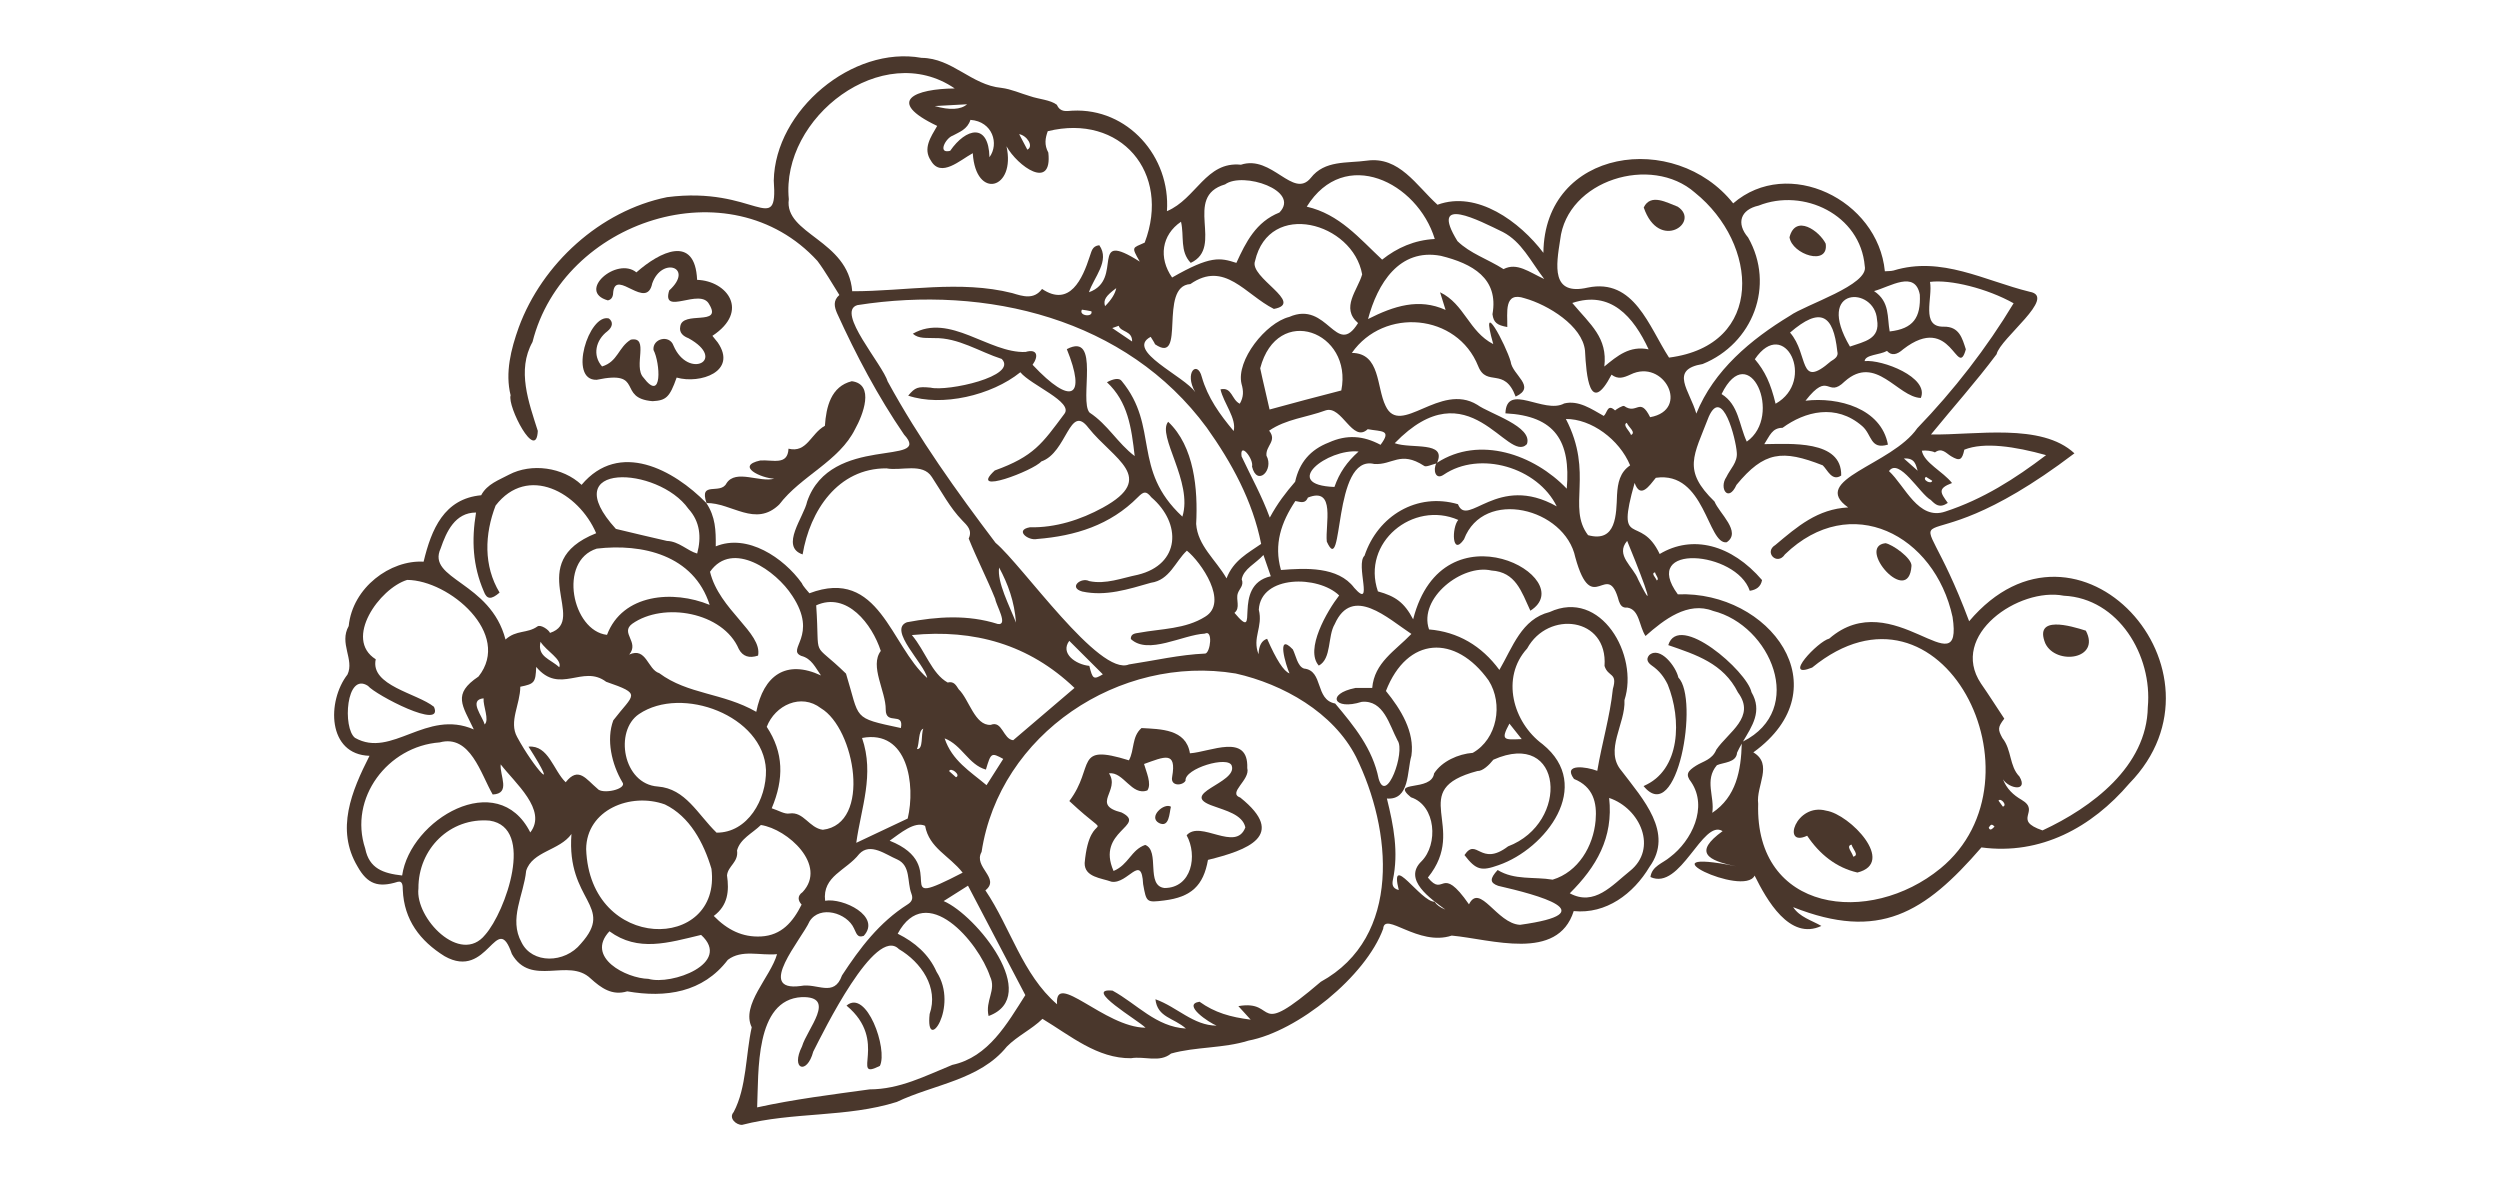 <svg xmlns="http://www.w3.org/2000/svg" id="Livello_1" data-name="Livello 1" viewBox="0 0 1748.29 826.03"><defs><style>      .cls-1 {        fill: #4a372c;      }    </style></defs><path class="cls-1" d="M1377.07,434.49c-41.2-110.19-48.61-24.68,73.61-117.47-23.06-21.52-69.3-12.65-100.32-13.19,16.01-19.64,31.1-36.35,45.9-56.14,2.44-11.08,42.65-40.22,23.11-43.66-31.61-7.74-61.61-25.17-95.23-14.85-1.94.48-4.02.36-6.03.52-4.85-50.17-67.9-80.51-106.06-47.49-40.73-51.23-132.04-38.46-132.73,34.6-16.43-21.7-46.33-43.81-74.05-33.63-14.99-13.6-26.73-33.94-49.3-30.85-14.06,1.94-29.59-.44-39.32,12.08-12.32,15.08-27.16-16.4-48.84-9.22-24.47-2.58-31.26,23.89-51.76,32.48,2.64-38.03-27.37-72.3-66.15-70.27-4.05.23-8.4,1.36-10.8-4.1-4.46-3.5-12.98-3.99-18.66-6.02-6.7-1.95-13.26-4.97-20.09-5.82-21.07-1.99-34.38-20.83-55.89-21-48.23-8.72-102.42,36.7-103.35,85.81,2.94,40.58-12.94,3.59-74.63,11.61-46.74,9.5-87.33,46.55-103.71,91.07-5.44,15.2-9.63,31.64-5.69,47.49-2.48,7.63,17.99,47.14,19.01,24.9-6.31-19.96-14.8-42.38-3.7-62.18,21.35-85.06,138.07-123.57,199.24-56.7,5.56,7.4,10.09,15.58,15.35,23.83-4.6,3.97-3.44,8.42-1.68,12.6,13.36,29.41,28.66,58.35,46.93,85.03,20.76,22.51-51.39-.78-67.78,46.8-2.18,10.6-19.28,31.58-3.17,36.99,5.05-30.5,24.7-60.33,58.62-60.18,10.28,1.99,25.29-4.16,31.75,6.04,6.84,10.3,12.56,21.41,21.29,30.41,3.33,3.43,7.22,6.78,4.48,12.63,5.54,13.87,12.89,28.13,18.55,42.21.51,4.18,9.37,18.75,1.83,17.55-21.08-6.69-42.32-5.23-63.59-1.22-13.54,5.23,12.4,29.11,14.19,38.96-25.68-22.41-33.41-77.74-82.37-59.23-1.78-2.3-4.16-4.44-5.34-7.11-12.6-17.63-38.03-34.87-60.16-25.68.12-11.21-.17-20.62-6.57-30.3l.18.17c-.02-.06-.04-.12-.06-.18-.04,0-.08,0-.12,0-22.87-23.39-60.98-43.98-87.26-12.72-13.16-12.39-35.05-15.36-50.76-7.12-6.86,3.73-15.26,6.43-19.45,14.39-25.9,2.41-34.81,23.73-40.26,46.46-23.21-1.36-49.7,18.03-52.38,44.99-6.89,12.18,4.1,23.38-.84,33.9-14.52,18.7-14.12,55.99,15.39,56.87-12.56,24.76-23.76,51.51-8.39,77.37,6.92,12.38,14.45,15.03,28.11,10.75,3.63-.93,3.48,3.09,3.55,5.59.86,21.07,12.1,35.76,29.22,46.42,30.62,17.36,36.28-32.98,47.07-1.53,13.37,23.36,39.57,2.33,55.03,17.09,7.38,6.68,15.05,12.26,25.65,9.02,26.86,4.69,52.87.87,70.33-22.04,9.82-7.45,22.4-2.82,34.42-3.96-4.5,15.99-25.39,35.44-17.71,51.11-4.26,19.14-3.5,42.1-12.63,59.33-3.75,4.21,1.8,9.11,5.89,8.93,35.83-9.22,73.15-5.01,108.15-16.01,25.81-12.33,58.04-15.26,77-38.72,7.22-7.36,17.62-12.22,24.91-19.41,19.61,11.8,38.33,27.83,61.96,27.53,9.46-1.59,19.87,3.35,27.99-3.27,17.17-4.83,36.64-3.52,54.13-9.04,34.39-6.49,82.03-44.97,94.19-78.23.94-12.52,24.5,12.58,47.93,4.79,27.41,2.47,74.08,18.46,85.31-17.14,22.65,2.28,41.79-12.11,53.02-30.95,17.18-23.76-4.63-47.4-19.54-67.08-12.37-14.3,2.91-32.95,2.01-49.5,10.22-31.37-16.5-78.17-52.31-61.6-19.71,4.93-25.81,24.47-35.16,40.49-12.48-16.98-29.1-26.64-49.19-28.32-7.61-21.89,23.22-45.96,43.65-41.2,16.93,1.08,20.9,14.49,27.21,28.11,35.55-22.51-61.03-76.06-81.98,6.01-6.18-11.81-12.44-16.17-24.64-19.53-11.69-34.2,24.59-63.77,56.19-49.97-4.61,5.27-4.56,25.95,4.02,13.56,13.66-36.06,70.65-21.85,77.86,12.69,11.9,43.18,22.44.15,30.44,30.49,1.03,2.91,2.44,4.94,5.8,4.54,8.76,1.32,8.23,12.98,12.83,19.89,12.94-11.47,29.64-24.39,47.18-17.56,40.46,10.09,65.41,69.03,20.99,91.36,6.38-10.83,13.73-21.22,5.94-34.5-3.05-14.68-50.95-56.47-58.2-32.92,19.37,6.71,38.52,12.69,48.73,33.09,12.83,17.2-6.77,27.74-15.11,40.01-2.93,7.12-9.3,8.09-14.24,11.23-5.84,3.72-7.57,6.15-3.35,11.44,11.89,17.66.29,41.11-14.79,52.48-5.17,4.41-12.64,6.2-13.71,13.92,21.16,9.8,36.44-40.91,50.48-32.1-20.5,14.84-10.75,20.54,9.53,24.59-69.04-13.9,5.48,22.15,12.85,6.5,8.33,16.79,24.41,45.7,46.69,35.22-7.14-4.05-15.14-6.18-19.76-13.14,60.06,23.77,91.89,4.22,131.68-41.77,41.42,5.54,77.17-13.98,103.44-44.74,76.54-78.45-36.2-202.94-112.02-113.44ZM1197.42,568.42c1.82-11.15-5.68-22.82,3.23-33.3,4.58-2.05,13.6-1.7,14.11-8.77.96-2.14,2.1-4.24,3.29-6.31-.52,18.79-3.85,37.18-20.64,48.38ZM1353.13,316.37c4.9-3.6,7.83.6,11.27,2.66,6.02,3.61,7.74,2.79,9.28-4.56,13.71-5.52,35.39-2.28,57.18,3.81-21.84,16.61-44.18,30.83-70.39,39.43-18.98,6.56-28.18-17.82-39.48-28.25,6.99-9.83,21.83,16.16,29.23,20.16,3.2,3.22,6.12,6.04,11.91,2.09-5.09-7.11-7.44-10.02,2.95-13.92-6.37-8.09-19.6-14.19-21.1-22.62,2.94-.33,6.8.08,9.16,1.21ZM1331.4,320.62c7.94-.5,8.32,4.55,9.65,8.56-2.76-2.44-5.51-4.89-9.65-8.56ZM1346.89,333.47c1.45.91,2.89,1.83,4.34,2.74-.54,2.81-7.41-.63-4.34-2.74ZM1342.56,206.07c.76,16.01-4.53,23.85-21.07,25.72-1.88-9.75.36-20.71-10.94-28.23,11.34-3.09,28.76-14.84,32.01,2.52ZM1312.63,223.45c2.45,13.78-8.97,15.4-18.93,18.92-24.97-42.38,17.33-42.31,18.93-18.92ZM1229.81,143.8c31.39-12.55,71.22,6.39,74.24,42.28,3.14,13.18-41.47,26.89-52.33,34.72-27.25,16.51-53.21,38.12-65.46,68.43-4.63-16.23-19.17-30.76,4.42-34.66,35.12-14.28,50.89-54.87,31.81-88.48-8.55-9.98-5.26-19.5,7.32-22.3ZM1227.19,251.2c20.73-30.56,43.11,15.08,14.51,31.14-3.45-14.23-7.37-22.7-14.51-31.14ZM1221.54,308.83c-5.45-11.61-5.56-25.84-17.62-33.25,19.27-39.36,43.35,15.33,17.62,33.25ZM1251.8,232.59c21.18-18.26,30.29-12.75,33.05,13.06,1.08,3.75-1.97,5.4-4.53,7.03-23.02,20.01-15.11-4.75-28.52-20.09ZM1091.05,167.7c4.74-41.75,63.72-59.86,94.28-32.96,44.36,35.69,49.36,106.61-18.15,115.34-14.1-21.67-24.34-55.68-56.85-48.96-25.88,5.96-22.05-15.64-19.28-33.42ZM1099.53,211.87c26.86-8.95,42.78,9.57,53.38,32.43-13.23-2.73-21.81,4.46-30.98,12.01,2.36-20.18-9.56-29.14-22.4-44.43ZM1051.04,162.29c13.07,6.82,19.17,20.12,28.88,32.85-10.71-4.93-19.08-11.81-28.48-6.94-11.24-7.14-23.34-10.89-32.22-19.58-20.3-32.99,15.2-14.4,31.82-6.33ZM1003.36,167.13c-14.19.74-26.36,6.12-36.81,14.44-15.97-14.91-29.82-31.77-52.72-37.05,26.42-42.43,77.4-17.14,89.53,22.61ZM825.9,155.06c2.36,10.21-.98,20.68,6.8,28.77,23.77-11.07-5.84-46.19,24.03-54.89,12.45-9.09,52.94,4.29,37.99,19.68-16.42,6.55-23.45,20.69-30.1,35.22-11.53-3.69-18.04-5.2-44.95,10.23-9.59-13.74-7.36-29.77,6.23-39.01ZM832.45,198.65c23.93-16.72,38.5,7.44,58.4,17.39,22-4.05-17.59-21.99-13.19-33.49,9.91-43.16,68.44-26.97,74.92,9.34-3.12,10.99-15.27,23.41-2.87,34.04-15.36,24.78-21.2-16.17-48.14-4.29-16.38,4.09-37.24,30.35-33.36,46.77,1.47,5.03,1.54,9.22-1.21,13.92-5.84-2.79-5.34-11.9-13.5-10.04,2.25,9.77,11.39,20.36,9.22,29.13-9.65-11.51-18.18-23.35-22.29-37.84-3.02-11.88-12.59-3.18-4.55,10.73-7.22-11.08-49.38-29.21-31.18-38.76,1.37,2.3,2.39,3.67,3.05,5.21,22.1,15.06,2.01-40.7,24.69-42.11ZM929.29,309.44c-12.99,5.02-20.65,14.06-23.58,27.46-6.63,7.7-12.19,14.84-17.73,25.06-5.72-15.58-12.86-28.14-19.74-42.82-1.4-10.65,8.67,1.84,7.32,7.16,3.49,14.21,15.56,2.45,10.09-7.66-.67-7.02,7.67-10.23,1.86-17.47,11.93-8.17,26.17-9.25,39.48-14.16,11.48-3.84,18.77,23.16,29.48,13.13,9.7,1.81,17.07.15,8.96,10.93-12.14-6.48-23.64-7.28-36.13-1.64ZM950.09,315.76c-8.2,7.29-13.38,14.77-16.9,24.78-37.95-1.44-4.76-27.04,16.9-24.78ZM865.61,414.94c1.07-3.23,4.45-5.49,2.74-9.85,1.29-7.27,9.82-11.01,15.19-16.98,1.82,5.25,3.25,9.41,5.14,14.87-28.45,6.44-6.45,48.07-25.41,25.59,4.38-3.48.82-9.32,2.35-13.62ZM881.28,257.53c11.95-45.66,64.93-25.67,56.71,15.53-17.37,4.47-33.11,8.63-50.16,13.32-1.96-9.05-4.62-19.56-6.55-28.85ZM718.44,104.67c-1.91-3.62-3.82-7.25-5.73-10.87,5.37.93,10.44,8.5,5.73,10.87ZM691.95,109.96c-.59-24.23-16.41-20.5-27.48-4.49-9.08,2.37-3.2-8.98,1.87-10.64,4.61-2.56,10.16-4.32,12.3-11,15.57,1.12,20.17,16.79,13.3,26.12ZM653.69,74.16c8.58-.47,15.33-.84,22.61-1.24-4.35,3.82-12.24,4.25-22.61,1.24ZM551.63,139.3c-5.68-57.13,65.61-112.01,116.03-77.44-27.43.23-49.17,8.62-12.27,26.2-4.51,7.83-10.17,15.8-4.36,24.33,6.98,12.21,20.47-.52,29.25-5.26,2.02,32.98,30.28,25.32,23.58-4.83,7.71,13.93,32.2,31.34,29.26,4.44-2.99-5.48-2.13-10.22-.41-14.98,50.82-12.56,86.39,28.93,67.8,77.9-8.55,3.95-9.6,2.56-3.44,13.3-36.52-23.15-10.46,12.51-35.55,21.42,3.35-10.42,14.95-21.99,7.23-32.89-5.16.57-5.39,4.51-6.67,7.83-5.04,15.64-13.99,35.77-33.36,22.75-5.74,7.71-13.41,5.16-20.82,2.9-36.63-9.24-74.77-1.21-111.93-1.3-2.83-36-47.76-39.81-44.34-64.36ZM782.32,227.82c1.5,4.63,9.57,3.26,9.39,11-4.82-3.26-8.78-5.94-13.9-9.4,2.52-.89,3.52-1.24,4.52-1.6ZM772.78,214.1c-1.37-4.36.55-7.2,7.84-12.61q-1.18,5.95-7.84,12.61ZM756.61,216.55c2.22.34,4.45.63,6.63,1.14,1.39,4.44-9.2,3.27-6.63-1.14ZM620.88,267.05c-3.57-12.22-36.6-49.03-21.35-53.67,90.23-14.17,188.06,9.21,244.38,85.69,17.46,24.52,32.16,51.41,38.03,81.29-9.12,6.36-19.44,11.56-24.2,24.1-7.67-13.24-20.14-22.8-21.25-38.04,1.29-24.25-1.27-54.2-19.57-71.46-8.05,9.65,17.52,42.2,9.94,66.32-35.66-33.12-15.91-62.58-42.46-94.86-1.64-2.28-5.67-1.65-10.3.89,14.65,13.64,17.13,31.67,19.4,51.63-12-9.08-18.75-22.01-31.55-30.4-7.47-8.16,7.99-56.84-15.91-44.38,13.68,33.67,3.54,40.21-23.95,10.94,4.42-6.15,3.29-11.39-4.92-8.97-25.54,1.06-53.07-27.53-78.83-12.75,4.18,3.73,9.79,2.75,14.95,3.05,17-.35,31.49,9.52,47.26,14.59,11.53,12.12-37.94,22.9-49.8,20.06-8.98-.81-10.64-.34-15.65,5.6,23.42,7.93,58.29-.07,78.43-16.36,7.44,9.08,37.33,20.77,30.79,29.1-15.54,20.83-21.28,29.69-48.68,39.6-19.3,17.89,27.42-.06,32.51-6.29,18.16-6.18,19.69-41.09,33.02-23.53,17.45,21.99,48.47,34.73,10.05,55.8-15.51,8.5-33.11,14.14-51.04,13.74-10.88,1.95-1.14,9.65,5.1,8.19,26.66-2.13,51.07-9.67,70.49-29.27,4.13-4.17,5.78-4.38,9.4.13,21.25,18.2,20.37,46.89-9.52,54.17-11.19,2.26-22.37,6.87-33.96,4.41-5.64-2.93-14.78,4.49-4.87,7.29,16.51,3.56,32.29-1.64,48.03-6.12,13.17-1.86,17.03-14.94,25.16-22.46,9.94,8.04,29.4,36.12,12.79,46.18-13.81,8.72-30.63,8.36-46.25,11.25-2.78.4-5.95.74-5.74,4.36,12.04,11.34,36.23-2.97,51.74-3.77,5.89-3.05,3.86,13.16.38,13.94-18.01.76-35.82,4.96-53.48,7.62-20.6,8.68-74.53-69.45-93.26-85.07-27.2-35.91-53.65-72.96-75.27-112.55ZM771.24,471.57c-6.51,3.87-7.14,3.39-9.46-5.92-9.53-.94-20.55-8.74-14.02-17.5,7.78,7.76,15.55,15.52,23.48,23.42ZM698.7,396.87c6.19,11.54,10.7,23.65,11.81,38.52-4.59-11.81-13.35-28.34-11.81-38.52ZM637.69,444.11c43.53-4.25,81.89,6.52,113.74,36.97-13.82,11.79-28.15,24.01-42.88,36.57-7.09-.67-7.57-14.05-15.72-10.74-11.15.7-15.08-17.86-22.4-24.88-1.89-2.86-3.33-5.81-7.71-4.73-11.15-6.2-15.65-22.11-25.04-33.19ZM660.59,516.36c12.13,4.6,16.7,18.44,28.87,21.83,3.55-11.88,3.75-12.01,12.13-7.47-3.8,5.97-7.56,11.88-11.69,18.37-11.67-9.79-24.12-17.2-29.31-32.74ZM668.53,543.55c-1.6-1.43-3.2-2.85-4.79-4.28.98-3.16,8.62,2.78,4.79,4.28ZM646.93,577.52c2.92,15.66,16.81,20.7,26.27,32.75-54.08,27.98-6.59-4.71-51.05-22.34,7.47-5.28,17.46-13.84,24.78-10.42ZM536.19,508.29c5.82-15.14,23.98-23.75,37.91-13.01,23.78,14.1,35.66,80.9,1.32,85-9.6-1.26-13.36-12.88-23.3-11.4-3.45.63-7.5-2.05-12.45-3.64,8.7-20.57,8.38-39.07-3.48-56.95ZM597.21,649.25c1.58,2.84,2.03,6.94,6.81,5.22,12.48-13.68-14.52-26.76-27.01-24.56-2.01-17.36,14.83-21.08,23.88-32.74,7.7-8.19,18.48.46,26.52,3.84,9.69,4.41,6.77,15.56,9.95,23.93,1.4,3.64.18,5.74-2.74,7.59-19.66,12.46-33.31,30.47-45.79,49.58-5.58,15.73-17.31,5.09-28.94,7.41-31.94,4.25.78-32.78,6.27-45.24,7.21-11.51,26.21-5.89,31.05,4.97ZM645.69,509.59c-1.77,3.87.15,14.63-4.44,14.25,1.81-3.95.85-13.08,4.44-14.25ZM634.77,572.41c-11.33,5.35-23.53,11.11-35.97,16.99,3.4-24.61,12.87-47.78,4.04-73.33,32.11-6.06,37.51,32.91,31.93,56.35ZM615.96,455.2c-8,10.6,3.57,28.19,3.44,41-.03,11.39,12.92,1.1,10.61,12.93-34.61-7.41-28.43-5.77-38.38-38.05-24.91-24.28-18.1-7.82-20.85-47.76,21.5-9.75,39.11,13.18,45.17,31.88ZM553.96,416.49c18.77,28.25-4.39,37.58,6.36,42.18,7.3,1.86,9.85,8.15,13.81,13.69-24.45-11.39-40.18-.03-45.26,25.43-23.4-13.4-47.73-12.05-67.85-27.04-8.18-2.5-8.97-18.52-20.99-12.99,7.3-8.82-6.47-15.07,2.02-21.49,22-15.61,63.65-8.18,74.63,17.65q4.12,7.66,13.46,4.55c3.1-15.9-27.19-31.98-33.61-58.62,15.7-22.52,46.42-.51,57.42,16.64ZM435.23,547.05c3.63,4.81-14.23,8.75-17.47,4.45-7.81-6.5-13.21-15.88-22.17-4.45-8.63-8.31-12.01-26.15-25.99-24.91,22.99,36.12,3.71,15-7.96-6.75-5.96-10.75,2.19-22.88,2.21-35.15,9.93-2.01,10.68-2.88,11.12-13.86,16.54,19.82,32.49-2,48.92,10.4,25.61,8.85,19.2,8.43,4.99,26.97-5.04,13.55-1.1,30.69,6.36,43.29ZM378.01,448.79c3.96,6.53,15.35,12.32,13.09,17.85-6.07-5.78-15.59-7.27-13.09-17.85ZM446.89,499.34c29.95-20.21,87.11,1.14,88.77,39.08.44,20.66-12.79,43.99-34.56,43.87-13.32-12.91-21.58-30.71-41.04-32.26-24.45-1.65-30.66-38.95-13.17-50.69ZM481.43,355.82c8.19,8.97,9.15,19.91,6.11,31.28-6.82-1.88-12.71-8.55-21.14-8.82-11.74-2.64-23.42-5.5-35.7-8.41-42.99-47.21,29.58-44.04,50.73-14.04ZM496.28,423.01c-25.56-10.56-60.92-7.79-71.79,20.96-24.32-2.73-34.46-51.71-7.16-60.31,31.57-3.72,67.8,4.33,78.95,39.36ZM308.17,383.5c4-11.7,10.08-25.09,24.73-25.08-3.22,19.42-2.3,37.17,5.4,55.08,2.14,5.8,5.21,5.97,11.07.91-11.32-18.74-10.47-40.87-2.79-60.86,22.39-28.98,58.11-9.27,70.33,19.34-51.66,20.57-5.28,60.88-32.28,69.71-.83-2.17-6.53-6.1-8.79-4.53-7.1,5.1-14.75,2.26-22.33,9.15-10.54-40.6-55.47-41.95-45.34-63.72ZM248.27,516c-8.77-6.77-6.3-46.37,9.05-36.36,5.32,6.33,53.44,31.45,46.16,14.64-11.74-9.46-44.81-14.78-40.72-33.24-22.57-14.17,2.61-49.57,21.96-55.5,29.45.2,73.49,37.79,49.92,67.56-18.53,12.39-11.23,20.13-3.3,37.01-33.29-14.5-57.31,20.49-83.07,5.89ZM338.9,506.63c-1.31-5.55-11.58-17.21-.73-18.28-.46,5.33,4.26,15.13.73,18.28ZM281.23,612.25c-13.24-1.47-23.05-4.86-25.82-18.82-11.73-35.33,15.81-71.61,52.09-74.26,21.4-5.8,28.73,22.1,37.05,36.44,12.91-.6,4.79-13.33,5.59-21.08,9.79,12.87,32.88,31.97,20.7,47.61-22.86-45.46-84.04-8.96-89.61,30.11ZM339.3,653.69c-17.28,21.55-49.17-11.65-46.68-32.45-.2-27.55,22.11-49.79,49.88-47.35,31.82,4.92,11.07,63.64-3.19,79.8ZM406.25,659.89c-11.34,13.99-34.19,14.21-41.54-.89-9.06-16.45,1.54-32.96,3.24-50.02,4.3-13.78,23.37-14.1,31.68-25.74-3.61,47.38,30.7,49.81,6.62,76.65ZM453.46,684.53c-15.41-.3-44.32-15-27.27-33.27,20.02,14.68,41.14,8.04,64.1,2.54,21.88,19.85-20.74,35.41-36.83,30.73ZM409.91,593.76c.24-27.43,30.99-39.87,55.08-31.2,17.4,8.43,27.17,26.91,32.54,44.99,7.26,58.09-85.07,58.68-87.62-13.79ZM532.26,654.87c-13.04.72-23.62-4.61-33.12-14.33,9.95-7.36,10.86-17.48,9.27-28.41.76-6.74,8.16-9.1,7.02-17.41,2.18-8.16,10.62-11.9,16.68-17.79,18.71,2.86,46.68,28.18,29.15,46.94-3.92,2.7-3.17,6.02-.68,8.72-6.1,12.24-14.08,21.5-28.33,22.29ZM665.96,744.69c-18.97,7.74-36.81,17.09-57.8,17.13-26.35,3.63-52.65,6.86-78.67,12.59,1.11-24.59-1.69-75.4,31.2-77.11,24.85-.66,3.69,22.3.18,34.47-8.14,16.1,3.45,20.23,7.85,3.64,7.05-13.85,43.49-88.43,59.9-71.68,15.5,9.13,27.92,26.83,21.49,45.38-3.16,28.86,20.85-4.93,4.83-29.53-5.33-12.15-15.27-20.76-27.16-26.62,19.97-37.31,56.51,5.85,64.58,29.89,4.59,9.54-3.56,16.84-1.02,27.66,37.29-13.7-8.54-70.55-31.43-80.38,6.1-3.86,11.68-7.39,17.02-10.76,13.27,25.33,26.68,50.93,40.1,76.53-12.65,19.81-25.72,43.35-51.07,48.79ZM923.6,686.63c-48.13,41.13-29.42,12.05-57.6,16.97,2.79,3.06,5.22,5.72,8.62,9.46-14.07-1.76-25.13-4.89-35.76-12.53-12.67,1.85,6.94,14.81,11.93,16.72-16.29-.09-27.41-12.94-42.78-18.46,1.36,12.85,12.92,12.93,21.32,20.49-20.94-1.21-34.09-17.08-51.31-26.52-21.08-2.02,17.94,20.77,23.06,25.94-28.6-.2-63.78-40.5-61.85-16.38-24.26-20.96-32.47-53.45-50.13-79.69,10.8-8.5-8.76-16.26-2.66-26.86,12.51-82.44,96.47-138.28,177.72-124.78,33.13,7.44,68.25,27.2,84.13,58.3,24.97,50.68,32.45,125.98-24.69,157.32ZM1139.77,609.16c-12.43,9.95-24.76,24.83-42,15.54,18.54-18.44,30.59-38.77,27.53-66.69,21.93,7.38,34.14,35.51,14.47,51.15ZM1055.56,506.03c3.05,3.83,5.17,6.5,8.6,10.83-12.18.48-15.05,1.13-8.6-10.83ZM1054.53,591.94c-19.31,14.62-21.8-6.74-30.41,6.02,8.15,10.56,11.77,11.37,23.93,7.02,32.82-11.36,66.74-55.41,30.73-84.53-20.8-15.31-29.39-46.61-10.81-66.96,14.59-26.79,56.53-22.07,54.1,12.22,2.53,8.01,9.28,4.43,5.84,16.04-2.01,19.39-7.72,38.14-10.91,57.31-7.65-2.94-24.38-5.33-16.29,5.66,13.5,5.44,16.21,16.62,15.12,29.13-1.61,17.98-12.12,35.89-30.04,41.31-12.96-2.18-26.72.51-38.46-6.75-5.53,5.99-5.62,8.95.38,11.06,27.67,6.37,75.39,18.96,15.27,27.27-16.23-.83-28.07-29.62-35.71-14.33-19.97-28.77-17.01-4.22-28.74-18.72,28.97-35.75-15.79-61.2,34.66-74.51,3.65.19,8.35-4.34,11.14-7.91,48.9-21.71,53.75,44.19,10.19,60.64ZM1041.01,475.84c10.45,16.49,5.95,41.04-11.08,50.64-10.13.76-21.6,5.91-27.04,14.36-1.82,13.21-31.18,4.37-16.2,16.71,17.62,5.76,19.16,33.01,7.37,44.78-13.25,12.8,6.48,26.2,16.71,33.76q-5.39-2.14-7.57-5.5c-9.65.17-31.74-35.47-25.02-8.18-4.61-1.14-4.7-4.13-4.13-7.03,4.13-19.52.52-37.98-4.17-56.96,16.13,1.18,13.99-19.2,17.14-29.95,2.4-16.62-7.38-32.48-17.82-45.25,14.9-38.32,48.63-39.85,71.81-7.38ZM987,443.34c-11.46,11.92-25.87,19.99-27.39,37.76-4.57,0-8.14-.05-11.71,0-20.67,4.08-15.24,15.94,4.34,9.72,15.43-1.47,19.31,16.13,25.12,27.03,5.56,7.77-7.9,45.21-13.25,26.72-4.19-20.99-17.05-36.68-30.4-52.58-14.34-2.67-8.01-23.06-21.81-24.46-4.59-1.55-5.71-9.35-7.8-13.38-12-12.59-4.78,11.54-2.32,16.76q-5.98-2.08-15.66-24.19-5.65,1.71-6,10.81c-4.62-11.64,3.26-19,.18-31.12,1.33-24.44,41.66-24.17,56.2-10.01-8.37,10.75-24.18,37.91-14.24,49.07,9.03-4.83,6.07-20.52,11.12-28.98,12.23-27.57,37.21-3.99,53.61,6.82ZM1019.61,352.61c-28.65-8.4-56.05,8.02-65.38,36.01-6.54,5.96,6.79,38.32-7.2,22.44-11.28-15-34.09-13.85-51.24-12.45-5.08-17.98.12-33.27,10.07-48.23,2.8.29,6.7,2.53,8.76-2.4,19.7-7.91,12.02,19.02,13.23,30.77,12.07,26.9,3.69-61.37,33.13-54.29,12.8.97,18.2-9.53,34.89,1.3,1.15,1.15,5.52-.91,8.58-1.67-2.4,4.31-.73,11.89,5.1,7.91,25.3-17.21,65.83-5.11,79.11,22.13-41.63-23.51-62.35,15.47-69.07-1.51ZM1095.66,341.74c-22.84-23.89-61.03-37.37-90.69-18.14,6.95-15.35-18.18-9.49-29.62-13.66,51.98-53.74,78.92,14.8,92.44.66,4.4-12.33-26.03-21.22-34.69-27.51-26.15-16.05-53.88,22.8-64.13.76-6.47-13.09-3.53-36.88-23.6-37.05,22.4-32.06,73.67-27.63,88.37,9.32,5.98,14.88,18.28.06,26.17,21.23,14.86-6.92-2.36-15.02-3.49-24.52-3.21-11.34-22.13-47.4-12.17-12.19-17.12-8.82-20.08-28.03-37.2-36.26,1.62,5.16,2.62,8.36,3.87,12.37-18.69-8.45-36.1-2.8-54.23,6.35,6.6-24.69,21.77-49.7,50.91-44.19,22.04,5.4,40.6,15.71,36.11,40.82.75,5.83,3.15,7.67,10.36,8.97.22-9.91-2.69-25.18,12.24-20.09,16.15,4.52,40.3,19.21,42.1,36.57.88,17.3,3.23,46.14,18.55,16.84,4.63,3.5,8.46,2.1,13.27-.11,23.39-11.51,42.03,24.74,13.73,29.84-7.26-14.57-9.19-1.5-18.1-7.78-.97-.71-5.79,2.37-6.42,3.06-5.42-5-5.35,1.67-7.91,3.84-8.35-4.69-17.64-11.21-27.67-8.73-14.08,7.73-40.34-15.01-41.1,6.91,34.96,1.75,45.73,19.62,42.89,52.7ZM1140.58,304.19c-.69-2.61-6.31-7.06-2.92-8.5.92,2.74,6.78,6.75,2.92,8.5ZM1130.82,345.89c-.55,13.72-.3,33.84-20.27,28.36-14.84-19.55,4.23-43.12-15.5-81.25,17.61-.14,37.4,14.22,44.92,32.44-7.17,4.83-8.66,12.31-9.14,20.44ZM1145.6,405.28c-3.33-8.98-16.3-17.02-7.7-27.03,5.76,13.84,23.92,59.52,7.7,27.03ZM1158.55,405.89c-.54-1.93-4.3-4.99-1.15-5.67.22,1.73,3.37,4.95,1.15,5.67ZM1356.94,607.34c-49.42,40.55-129.73,30.86-127.42-45.26-1.61-12.58,10.69-27.63-3.38-35.93,62.41-45.14,11.18-112.96-52.82-110.53-26.64-36.22,41.03-30.35,50.32-2.46,4.51-.7,7.7-2.74,8.59-7.5-21.28-24.8-48.68-31.99-71.59-18.23-13.71-29.02-31.01-2.06-17.53-49.71,4.04,11.35,10.19,2.17,14.84-3.59,34.42-4.99,36.14,46.89,49.52,45.1,10.75-7.16-5.26-20.36-8.47-28.48-22.65-22.04-14.58-31.84-4.04-59.33,9.55-21.59,18.97,15.58,19.59,24.94.71,6.95-4.63,11.59-7.27,17.23-5.36,7.82,1.35,18.19,7.07,5.49,19.37-23.48,32.01-24.77,60.33-13.66,3.29,3.15,6.49,11.51,12.89,7.13.59-25.12-35.84-22.1-53.79-21.95,3.83-5.85,5.45-11.42,12.78-11.42,15.61-11.42,37.37-17.15,55.71-1.2,6.94,5.99,5.42,16.68,17.99,12.95-4.71-25.4-34.67-33.48-57.66-30.7,16.88-21.59,14.84-1.07,27.46-13.52,21.76-19.32,36.91,11,53.2,11.6,6.08-14.45-27.19-27.09-39.3-25.78.44-4.61,10.49-4.23,15.64-7.13,3.16,3.53,6.9,2.8,11.36-1.19,34.03-26.27,37.69,22.03,43.78.07-2.52-7.66-4.51-16.07-15.56-15.83-16.24.29-7.41-20.31-9.5-31.32,14.19-1.84,40,4.59,58.47,14.95-18.73,31.13-41.85,60.95-67.34,87.34-17.86,25.88-76,35.96-48.36,55.43-21.4,1.11-35.45,13.26-50.88,26.24-8.32,4.99,1.22,14.85,6.65,6.6,46.02-44.43,104.79-13.61,117.23,43.75,7.78,51.32-41.84-23.51-86.22,15.14-7.85,1.79-33.4,28.85-11.97,20.26,90.68-74.02,166.39,77.66,89.67,140.52ZM1390.75,578.78c1.25-1.84,1.93-3.12,4.05-.71-1.72,1.7-3.15,3.2-4.05.71ZM1400.64,564.1c-1.02-1.39-2.04-2.79-3.06-4.19,1.48-2.3,6.47,3.26,3.06,4.19ZM1428.36,580.72c-21.64-7.4-.89-13.21-14.57-21.36-5.88-3.38-10.48-7.76-13.09-14.36,4.51,6.77,17.8,8.8,11.55-1.92-7.23-7.39-5.27-18.56-11.93-26.94-3.29-5.99-3.3-7.59,1.31-13.57-5.44-8.22-10.73-16.54-16.35-24.64-22.46-33.78,26.59-67.47,57.96-61.33,38.28,1.78,62.12,41.85,58.75,77.93-.67,41.5-39.27,70.24-73.64,86.2Z"></path><path class="cls-1" d="M424.7,231.71c3.97-3.21,4.14-6.72,1.08-9.01-13.96-3.64-28.69,43.5-8.52,42.9,33.97-7.15,13.77,12.88,39.08,14.95,9.37-.5,11.96-2.59,16.85-16.51,16.38,4.68,42.77-4.2,28.71-24.58-1.21-1.56-2.48-3.08-3.71-4.6,26.31-17.33,10.32-38.48-10.68-39.15-1.45-32.01-26.06-19.73-42.46-5.24-13.79-11.23-41.94,13.38-19.95,19.6,2.87-.62,3.73-2.95,3.78-6.26,2.13-15.55,23.34,13.5,27.24-5.63,6.73-18.98,29.55-11.2,11.87,4.94-5.66,18.24,21.85-2.25,27.95,9.67,9.59,15.67-18.78,4.12-20.23,15.55-.94,4.45,2.29,6.87,5.75,8.18,27.45,15.15-.18,29.2-10.48,5.17-2.77-7.96-14.82-4.95-13.98,3.05,4.66,8.84,6.53,37.32-7.05,19.28-7.33-7.8,4.51-28.98-8.8-26.5-8.76,5.3-9.02,15.39-20.12,18.75-6.91-7.83-4.37-18.46,3.67-24.57Z"></path><path class="cls-1" d="M544.96,352.77c15.17-19.97,41.85-30.09,53.06-52.78,5.37-9.6,13.92-31.31-2.35-33.4-14.56,3.6-17.93,18-18.8,31.17-9.94,5.43-12.5,19.21-25.46,16.01-.54,11.97-10.97,7.62-19.72,8.25-17.65,3.84.58,12.42,9.77,12.73-10.42,2.84-26.82-6.81-33.39,3.17-4.1,8.42-19.45-2.02-13.99,13.87,17.52-.28,34.18,17.27,50.89.97Z"></path><path class="cls-1" d="M1149.35,549.68c23.68,29.13,39.06-61.05,24.35-75.88-1.56-7.56-12.78-22.25-20.37-15.68-2.63,3.1-.77,5.53,2.07,7.5,4.83,3.35,8.25,7.65,10.87,13.09,9.75,24.02,9.26,59.96-16.92,70.97Z"></path><path class="cls-1" d="M1277.12,566.92c-21.26-5.78-31.46,26.06-13.35,17.52,8.67,12.97,20.44,22.38,35.15,25.73,27.32-6.83-5.32-40.74-21.8-43.25ZM1295.97,599.07c-.5-2.82-5.44-7.51-1.14-8.42.62,2.89,5.71,7.5,1.14,8.42Z"></path><path class="cls-1" d="M1336.74,395.7c.23-5.51-13.45-15.06-18.19-15.84-20.81,2.42,16.28,45.18,18.19,15.84Z"></path><path class="cls-1" d="M867.4,557.78c-9.28-3.27,7.16-12.38,4.83-20.64.94-24.84-25.85-11.3-40.09-10.34-2.69-17.05-20.57-16.88-33.87-17.66-6.94,6.09-4.77,15.18-8.8,22.56-38.81-12.05-23.4,4.22-41.67,28.48,34.33,32.06,14.4,1.81,10.72,43.35-.18,9.94,11.64,10.46,18.79,13.07,11.51,1.85,21.03-20.26,22.09,1.65,2.3,12.91,2.36,12.99,14.77,11.45,18.87-2.34,27.43-10.38,30.58-28.37,27.57-6.78,55.71-17.01,22.65-43.55ZM829.84,584.14c7.77,14.06,3.59,36.82-15.46,36.86-13.44-1.49-2.95-26.07-13.51-30.14-9.88,3.44-11.6,13.83-22.14,18.23-12.53-28.29,23.93-31.63,5.6-40.91-21.88-5.49-.62-15.19-8.82-27.38,10.21-1.37,15.82,16.06,26.86,11.95,3.21-4.54-.84-13.07-2.32-18.48,14.08-5.01,22.94-9.52,19.65,9.02-1.35,6.73,7.34,6.3,9.37,2.68-.97-8.51,30.11-17.81,32.33-10.42,4.1,12.28-38.88,19.5-12.49,28.28,7.72,2.92,20.01,5.7,21.99,14.76-6.59,17.68-31.54-5.46-41.06,5.53Z"></path><path class="cls-1" d="M1430.3,449.9c7.36,15.54,38.97,11.29,28.36-8.87-10.56-3.36-36.43-11.02-28.36,8.87Z"></path><path class="cls-1" d="M591.98,703.24c30.06,24.85,1.97,52.95,23.36,42.14,5.65-11.69-9.3-54.13-23.36-42.14Z"></path><path class="cls-1" d="M1173.28,144.55c-7.3-2.66-18.92-9.66-23.79.54,10.63,31.15,40.06,10.26,23.79-.54Z"></path><path class="cls-1" d="M1276.74,170.4c-4.44-8.95-21.16-20.85-25.31-4.48,1.78,12.04,27.57,20.45,25.31,4.48Z"></path><path class="cls-1" d="M810.51,575.56c7.26,3.57,7.18-6.94,8.34-11.41-4.72-3.04-16.17,7.18-8.34,11.41Z"></path></svg>